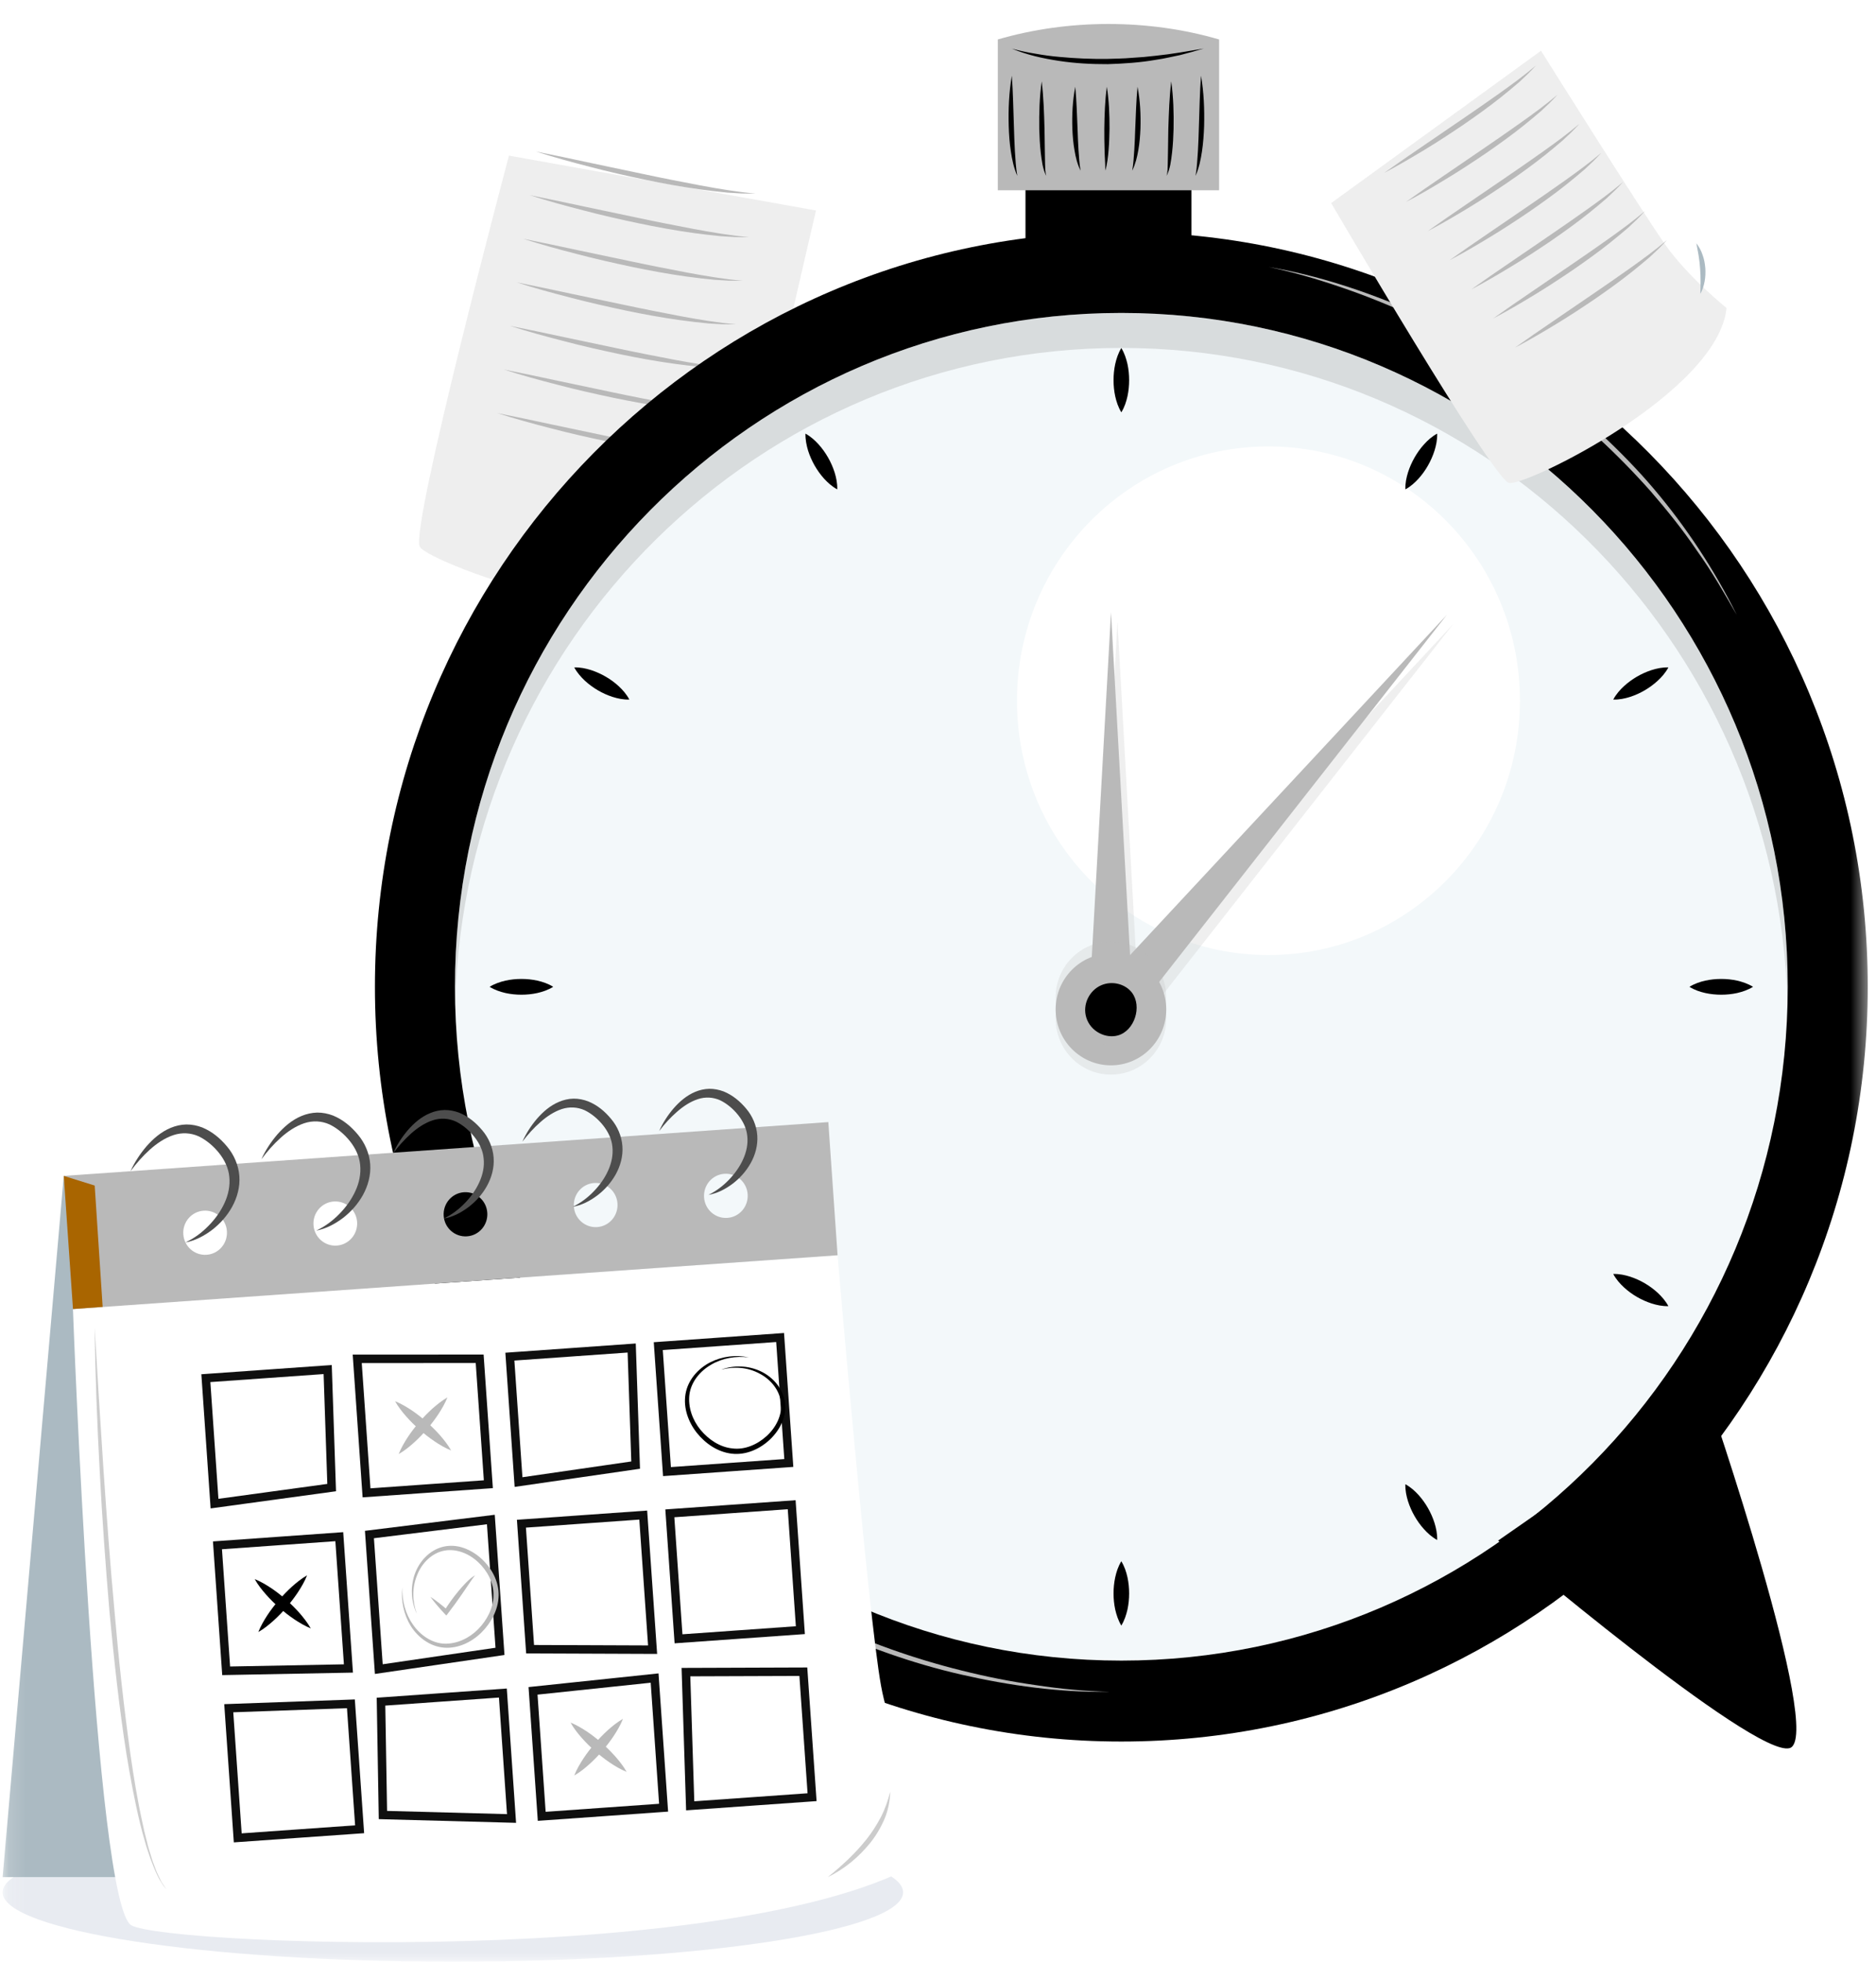<svg width="111" height="116" viewBox="0 0 111 116" fill="none" xmlns="http://www.w3.org/2000/svg">
<g clip-path="url(#clip0_13591_174)">
<mask id="mask0_13591_174" style="mask-type:luminance" maskUnits="userSpaceOnUse" x="0" y="0" width="111" height="116">
<path d="M110.511 0H0.156V116H110.511V0Z" fill="white"/>
</mask>
<g mask="url(#mask0_13591_174)">
<g filter="url(#filter0_d_13591_174)">
<path d="M30.115 5.203C30.115 5.203 24.232 27.301 24.841 28.333C25.45 29.368 39.86 34.617 44.534 30.85C44.534 30.85 44.18 27.398 44.66 24.626C45.139 21.854 48.282 8.447 48.282 8.447L30.115 5.203Z" fill="#EEEEEE"/>
</g>
<path d="M41.379 31.319C41.852 30.918 42.289 30.514 42.677 30.061C42.873 29.837 43.058 29.604 43.23 29.358C43.408 29.116 43.559 28.855 43.734 28.594C43.679 28.901 43.584 29.206 43.436 29.486C43.298 29.768 43.113 30.029 42.907 30.269C42.698 30.505 42.468 30.719 42.209 30.9C41.957 31.077 41.68 31.229 41.379 31.319Z" fill="#ABBAC2"/>
<path d="M31.715 8.961L33.339 9.293L34.959 9.638L38.197 10.319C39.276 10.549 40.359 10.757 41.441 10.965C42.524 11.164 43.612 11.351 44.713 11.447C44.436 11.447 44.16 11.45 43.883 11.441L43.053 11.391C42.502 11.335 41.952 11.276 41.404 11.198C40.307 11.046 39.218 10.847 38.136 10.62C37.053 10.39 35.974 10.148 34.904 9.865C33.837 9.592 32.77 9.3 31.715 8.961Z" fill="#B9B9B9"/>
<path d="M31.336 11.539L32.96 11.872L34.58 12.216L37.818 12.897C38.898 13.127 39.98 13.335 41.062 13.543C42.145 13.742 43.233 13.929 44.334 14.025C44.057 14.025 43.781 14.028 43.504 14.019L42.674 13.969C42.123 13.913 41.573 13.854 41.026 13.777C39.928 13.624 38.839 13.425 37.757 13.198C36.674 12.969 35.595 12.726 34.525 12.443C33.458 12.17 32.391 11.878 31.336 11.539Z" fill="#B9B9B9"/>
<path d="M30.949 14.117L32.573 14.45L34.194 14.795L37.431 15.475C38.511 15.705 39.593 15.913 40.676 16.122C41.758 16.32 42.847 16.507 43.947 16.603C43.671 16.603 43.394 16.606 43.117 16.597L42.287 16.547C41.736 16.491 41.186 16.432 40.639 16.355C39.541 16.202 38.452 16.003 37.37 15.777C36.288 15.547 35.208 15.304 34.138 15.021C33.071 14.748 32.004 14.456 30.949 14.117Z" fill="#B9B9B9"/>
<path d="M30.566 16.695L32.19 17.028L33.811 17.373L37.049 18.053C38.128 18.283 39.21 18.491 40.293 18.7C41.375 18.899 42.464 19.085 43.565 19.181C43.288 19.181 43.011 19.184 42.734 19.175L41.904 19.125C41.354 19.07 40.803 19.011 40.256 18.933C39.158 18.78 38.07 18.582 36.987 18.355C35.905 18.125 34.825 17.882 33.755 17.6C32.685 17.326 31.618 17.034 30.566 16.695Z" fill="#B9B9B9"/>
<path d="M30.184 19.27L31.807 19.602L33.428 19.947L36.666 20.628C37.745 20.858 38.828 21.066 39.91 21.274C40.992 21.473 42.081 21.659 43.182 21.756C42.905 21.756 42.628 21.759 42.352 21.749L41.521 21.7C40.971 21.644 40.42 21.585 39.873 21.507C38.775 21.355 37.687 21.156 36.604 20.929C35.522 20.699 34.443 20.457 33.373 20.174C32.305 19.9 31.238 19.611 30.184 19.27Z" fill="#B9B9B9"/>
<path d="M29.801 21.848L31.424 22.18L33.045 22.525L36.283 23.206C37.362 23.436 38.445 23.644 39.527 23.852C40.61 24.051 41.698 24.237 42.799 24.334C42.522 24.334 42.246 24.337 41.969 24.328L41.139 24.278C40.588 24.222 40.038 24.163 39.49 24.085C38.392 23.933 37.304 23.734 36.221 23.507C35.139 23.277 34.06 23.035 32.99 22.752C31.919 22.478 30.852 22.186 29.801 21.848Z" fill="#B9B9B9"/>
<path d="M29.418 24.426L31.042 24.758L32.662 25.103L35.9 25.784C36.98 26.014 38.062 26.222 39.144 26.43C40.227 26.629 41.315 26.816 42.416 26.912C42.139 26.912 41.863 26.915 41.586 26.906L40.756 26.856C40.205 26.8 39.655 26.741 39.108 26.663C38.01 26.511 36.921 26.312 35.839 26.085C34.756 25.855 33.677 25.613 32.607 25.33C31.54 25.057 30.473 24.765 29.418 24.426Z" fill="#B9B9B9"/>
<path d="M70.494 6.332H60.676V14.98H70.494V6.332Z" fill="black"/>
<path d="M72.133 11.25H59.039V2.334C63.218 1.113 67.95 1.113 72.133 2.334V11.25Z" fill="#B9B9B9"/>
<path d="M59.867 2.874C60.331 3.002 60.799 3.101 61.27 3.176C61.74 3.26 62.21 3.325 62.684 3.365C63.631 3.455 64.581 3.496 65.534 3.483C66.008 3.465 66.485 3.465 66.959 3.421L67.672 3.371C67.909 3.343 68.145 3.319 68.382 3.297C69.332 3.2 70.27 3.03 71.217 2.871C70.759 3.008 70.295 3.138 69.83 3.256C69.36 3.347 68.893 3.468 68.416 3.533C67.466 3.701 66.503 3.763 65.541 3.794C64.579 3.797 63.613 3.747 62.659 3.601C61.703 3.455 60.756 3.247 59.867 2.874Z" fill="black"/>
<path d="M59.868 4.477C59.942 5.474 59.954 6.462 59.991 7.447C60.003 7.942 60.025 8.432 60.049 8.923C60.083 9.415 60.105 9.909 60.191 10.4C59.988 9.94 59.883 9.442 59.81 8.948C59.733 8.454 59.699 7.954 59.684 7.457C59.656 6.459 59.699 5.462 59.868 4.477Z" fill="black"/>
<path d="M61.636 4.812C61.746 5.748 61.777 6.683 61.802 7.616L61.823 9.014L61.836 9.713C61.845 9.943 61.842 10.179 61.906 10.403C61.685 9.977 61.642 9.493 61.58 9.03C61.528 8.56 61.503 8.091 61.491 7.625C61.479 6.683 61.503 5.748 61.636 4.812Z" fill="black"/>
<path d="M63.622 5.129C63.702 5.965 63.72 6.791 63.757 7.618C63.769 8.031 63.788 8.442 63.812 8.855C63.843 9.265 63.862 9.678 63.935 10.092C63.748 9.713 63.643 9.299 63.576 8.883C63.502 8.466 63.468 8.05 63.45 7.631C63.422 6.795 63.462 5.956 63.622 5.129Z" fill="black"/>
<path d="M71.062 4.477C71.231 5.462 71.271 6.459 71.246 7.457C71.228 7.954 71.193 8.454 71.12 8.948C71.046 9.442 70.942 9.94 70.738 10.4C70.825 9.909 70.846 9.415 70.88 8.923C70.907 8.432 70.926 7.938 70.938 7.447C70.972 6.462 70.987 5.474 71.062 4.477Z" fill="black"/>
<path d="M69.3 4.812C69.429 5.748 69.457 6.683 69.438 7.622C69.426 8.091 69.402 8.56 69.349 9.026C69.291 9.489 69.245 9.977 69.023 10.4C69.091 10.176 69.085 9.94 69.094 9.71L69.107 9.011L69.128 7.612C69.159 6.683 69.187 5.748 69.3 4.812Z" fill="black"/>
<path d="M67.306 5.129C67.465 5.956 67.505 6.791 67.478 7.631C67.459 8.05 67.426 8.47 67.352 8.883C67.281 9.296 67.179 9.713 66.992 10.092C67.066 9.678 67.085 9.265 67.115 8.855C67.139 8.445 67.158 8.031 67.17 7.618C67.207 6.795 67.226 5.965 67.306 5.129Z" fill="black"/>
<path d="M65.49 5.129C65.62 5.956 65.65 6.785 65.648 7.612C65.641 8.025 65.629 8.442 65.595 8.855C65.561 9.268 65.518 9.688 65.399 10.089C65.401 9.672 65.361 9.262 65.355 8.849C65.34 8.435 65.34 8.022 65.34 7.609C65.352 6.785 65.377 5.959 65.49 5.129Z" fill="black"/>
<path d="M66.346 98.195C88.122 98.195 105.774 80.355 105.774 58.349C105.774 36.343 88.122 18.504 66.346 18.504C44.571 18.504 26.918 36.343 26.918 58.349C26.918 80.355 44.571 98.195 66.346 98.195Z" fill="#F3F8FA"/>
<path d="M75.052 56.474C83.27 56.474 89.933 49.741 89.933 41.436C89.933 33.131 83.27 26.398 75.052 26.398C66.834 26.398 60.172 33.131 60.172 41.436C60.172 49.741 66.834 56.474 75.052 56.474Z" fill="white"/>
<path d="M31.408 82.488C31.408 82.488 24.436 102.79 26.552 103.371C28.671 103.952 43.797 91.099 43.797 91.099L31.408 82.488Z" fill="black"/>
<path d="M101.03 82.488C101.03 82.488 108.002 102.79 105.886 103.371C103.767 103.952 88.641 91.099 88.641 91.099L101.03 82.488Z" fill="black"/>
<path d="M66.347 13.719C41.956 13.719 22.184 33.7 22.184 58.35C22.184 82.999 41.956 102.981 66.347 102.981C90.739 102.981 110.512 82.999 110.512 58.35C110.512 33.7 90.739 13.719 66.347 13.719ZM66.347 98.195C44.573 98.195 26.919 80.354 26.919 58.35C26.919 36.345 44.573 18.505 66.347 18.505C88.122 18.505 105.776 36.342 105.776 58.35C105.776 80.354 88.122 98.195 66.347 98.195Z" fill="black"/>
<path opacity="0.23" d="M64.809 60.229H67.425L66.119 36.758L64.809 60.229Z" fill="#B9B9B9"/>
<path d="M64.426 59.69H67.043L65.736 36.215L64.426 59.69Z" fill="#B9B9B9"/>
<path opacity="0.23" d="M64.891 59.55L66.871 61.278L85.988 36.898L64.891 59.55Z" fill="#B9B9B9"/>
<path d="M64.504 59.011L66.484 60.742L85.602 36.363L64.504 59.011Z" fill="#B9B9B9"/>
<path opacity="0.23" d="M65.733 62.289C67.54 62.289 69.005 60.808 69.005 58.982C69.005 57.156 67.54 55.676 65.733 55.676C63.926 55.676 62.461 57.156 62.461 58.982C62.461 60.808 63.926 62.289 65.733 62.289Z" fill="#B9B9B9"/>
<path opacity="0.23" d="M65.733 63.543C67.54 63.543 69.005 62.062 69.005 60.236C69.005 58.41 67.54 56.93 65.733 56.93C63.926 56.93 62.461 58.41 62.461 60.236C62.461 62.062 63.926 63.543 65.733 63.543Z" fill="#B9B9B9"/>
<path d="M65.733 62.996C67.54 62.996 69.005 61.515 69.005 59.689C69.005 57.863 67.54 56.383 65.733 56.383C63.926 56.383 62.461 57.863 62.461 59.689C62.461 61.515 63.926 62.996 65.733 62.996Z" fill="#B9B9B9"/>
<path opacity="0.23" d="M64.271 60.693C64.526 61.542 65.446 61.961 66.153 61.756C67.131 61.477 67.583 60.047 66.983 59.239C66.599 58.72 65.815 58.506 65.157 58.792C64.453 59.099 64.041 59.923 64.271 60.693Z" fill="#B9B9B9"/>
<path d="M66.347 20.578C66.538 20.895 66.637 21.212 66.711 21.529C66.779 21.846 66.809 22.163 66.809 22.48C66.809 22.797 66.779 23.114 66.711 23.431C66.64 23.748 66.542 24.065 66.347 24.382C66.157 24.065 66.056 23.748 65.985 23.431C65.917 23.114 65.887 22.797 65.887 22.48C65.887 22.163 65.917 21.846 65.985 21.529C66.056 21.215 66.157 20.895 66.347 20.578Z" fill="black"/>
<path d="M47.657 25.641C47.98 25.818 48.222 26.045 48.441 26.284C48.656 26.523 48.84 26.784 48.997 27.058C49.154 27.331 49.283 27.623 49.382 27.931C49.477 28.242 49.548 28.568 49.539 28.938C49.216 28.761 48.973 28.537 48.754 28.298C48.539 28.058 48.355 27.797 48.198 27.524C48.041 27.247 47.912 26.958 47.813 26.647C47.721 26.337 47.651 26.01 47.657 25.641Z" fill="black"/>
<path d="M33.977 39.466C34.343 39.456 34.665 39.528 34.973 39.624C35.277 39.724 35.566 39.854 35.84 40.013C36.114 40.171 36.369 40.358 36.606 40.575C36.843 40.796 37.064 41.041 37.239 41.367C36.87 41.377 36.55 41.305 36.243 41.209C35.938 41.11 35.649 40.979 35.379 40.821C35.108 40.662 34.85 40.476 34.613 40.258C34.376 40.034 34.155 39.789 33.977 39.466Z" fill="black"/>
<path d="M28.969 58.353C29.282 58.16 29.596 58.061 29.91 57.986C30.223 57.918 30.537 57.887 30.851 57.887C31.164 57.887 31.478 57.918 31.792 57.986C32.105 58.058 32.419 58.157 32.733 58.353C32.419 58.545 32.105 58.648 31.792 58.72C31.478 58.788 31.164 58.819 30.851 58.819C30.537 58.819 30.223 58.788 29.91 58.72C29.596 58.645 29.282 58.545 28.969 58.353Z" fill="black"/>
<path d="M33.977 77.235C34.152 76.909 34.376 76.663 34.613 76.442C34.85 76.225 35.108 76.038 35.379 75.879C35.649 75.722 35.938 75.591 36.243 75.491C36.55 75.395 36.873 75.323 37.239 75.333C37.064 75.659 36.843 75.904 36.606 76.125C36.369 76.343 36.111 76.529 35.84 76.688C35.566 76.846 35.28 76.977 34.973 77.076C34.665 77.172 34.346 77.244 33.977 77.235Z" fill="#B9B9B9"/>
<path d="M47.657 91.063C47.648 90.693 47.719 90.367 47.814 90.056C47.912 89.749 48.041 89.457 48.198 89.18C48.355 88.903 48.54 88.645 48.755 88.406C48.973 88.166 49.216 87.943 49.539 87.766C49.548 88.139 49.477 88.462 49.382 88.773C49.284 89.08 49.155 89.372 48.998 89.646C48.841 89.919 48.656 90.18 48.441 90.419C48.223 90.662 47.98 90.886 47.657 91.063Z" fill="#B9B9B9"/>
<path d="M66.347 96.124C66.157 95.807 66.059 95.49 65.985 95.173C65.917 94.856 65.887 94.539 65.887 94.223C65.887 93.906 65.917 93.589 65.985 93.272C66.056 92.954 66.154 92.637 66.347 92.32C66.538 92.637 66.64 92.954 66.711 93.272C66.779 93.589 66.809 93.906 66.809 94.223C66.809 94.539 66.779 94.856 66.711 95.173C66.637 95.49 66.538 95.807 66.347 96.124Z" fill="black"/>
<path d="M85.035 91.063C84.712 90.886 84.469 90.659 84.251 90.419C84.035 90.18 83.851 89.919 83.695 89.646C83.538 89.372 83.408 89.08 83.31 88.773C83.214 88.462 83.144 88.135 83.153 87.766C83.476 87.943 83.719 88.166 83.937 88.406C84.153 88.645 84.337 88.906 84.493 89.18C84.65 89.457 84.78 89.745 84.878 90.056C84.974 90.367 85.044 90.693 85.035 91.063Z" fill="black"/>
<path d="M98.716 77.235C98.35 77.244 98.027 77.172 97.72 77.076C97.415 76.977 97.126 76.846 96.852 76.688C96.579 76.529 96.324 76.343 96.087 76.125C95.85 75.904 95.629 75.659 95.453 75.333C95.822 75.323 96.142 75.395 96.45 75.491C96.754 75.591 97.043 75.722 97.314 75.879C97.584 76.038 97.843 76.225 98.079 76.442C98.316 76.666 98.54 76.911 98.716 77.235Z" fill="black"/>
<path d="M103.725 58.353C103.411 58.545 103.097 58.645 102.784 58.72C102.47 58.788 102.156 58.819 101.843 58.819C101.529 58.819 101.215 58.788 100.902 58.72C100.588 58.648 100.275 58.549 99.961 58.353C100.275 58.16 100.588 58.058 100.902 57.986C101.215 57.918 101.529 57.887 101.843 57.887C102.156 57.887 102.47 57.918 102.784 57.986C103.094 58.061 103.408 58.16 103.725 58.353Z" fill="black"/>
<path d="M98.716 39.466C98.54 39.792 98.316 40.038 98.079 40.258C97.843 40.476 97.584 40.662 97.314 40.821C97.043 40.979 96.754 41.11 96.45 41.209C96.142 41.305 95.819 41.377 95.453 41.367C95.629 41.041 95.85 40.796 96.087 40.575C96.324 40.358 96.582 40.171 96.852 40.013C97.126 39.854 97.412 39.724 97.72 39.624C98.027 39.528 98.35 39.456 98.716 39.466Z" fill="black"/>
<path d="M85.035 25.641C85.044 26.01 84.974 26.337 84.878 26.647C84.78 26.955 84.65 27.247 84.493 27.524C84.337 27.8 84.153 28.058 83.937 28.298C83.719 28.537 83.476 28.761 83.153 28.938C83.144 28.565 83.214 28.242 83.31 27.931C83.408 27.623 83.538 27.331 83.695 27.058C83.851 26.784 84.035 26.523 84.251 26.284C84.469 26.041 84.712 25.818 85.035 25.641Z" fill="black"/>
<path opacity="0.23" d="M66.346 20.574C87.767 20.574 105.197 37.836 105.76 59.344C105.769 59.014 105.774 58.682 105.774 58.349C105.774 36.345 88.121 18.504 66.346 18.504C44.572 18.504 26.918 36.345 26.918 58.349C26.918 58.682 26.924 59.011 26.933 59.344C27.496 37.833 44.925 20.574 66.346 20.574Z" fill="#7B7B7B"/>
<path d="M64.271 60.162C64.526 61.011 65.446 61.43 66.153 61.225C67.131 60.945 67.583 59.516 66.983 58.708C66.599 58.189 65.815 57.974 65.157 58.26C64.453 58.568 64.041 59.392 64.271 60.162Z" fill="black"/>
<path d="M75.051 15.785C77.975 16.279 80.813 17.224 83.541 18.405C86.269 19.589 88.858 21.096 91.284 22.83C92.486 23.713 93.636 24.667 94.74 25.67C95.832 26.69 96.88 27.756 97.846 28.896C99.781 31.174 101.432 33.691 102.763 36.364C102.022 35.068 101.278 33.775 100.408 32.566C99.575 31.332 98.64 30.176 97.668 29.051C96.681 27.942 95.644 26.879 94.553 25.879C93.449 24.89 92.302 23.949 91.106 23.079C88.713 21.335 86.139 19.844 83.445 18.619C82.102 18.004 80.724 17.454 79.325 16.979C77.926 16.5 76.502 16.084 75.051 15.785Z" fill="#B9B9B9"/>
<path d="M65.675 100.04C62.711 100.09 59.75 99.679 56.856 99.017C53.96 98.352 51.143 97.346 48.449 96.084C47.108 95.437 45.808 94.707 44.541 93.924C43.286 93.123 42.062 92.265 40.909 91.32C38.6 89.434 36.521 87.261 34.734 84.875C35.694 86.016 36.659 87.147 37.733 88.178C38.772 89.238 39.901 90.205 41.057 91.134C42.228 92.044 43.434 92.899 44.688 93.685C45.952 94.455 47.247 95.171 48.581 95.804C51.247 97.078 54.046 98.076 56.912 98.785C58.345 99.145 59.796 99.434 61.26 99.642C62.721 99.863 64.197 100.012 65.675 100.04Z" fill="#B9B9B9"/>
<path opacity="0.11" d="M26.796 116.003C41.508 116.003 53.435 114.165 53.435 111.898C53.435 109.631 41.508 107.793 26.796 107.793C12.083 107.793 0.156 109.631 0.156 111.898C0.156 114.165 12.083 116.003 26.796 116.003Z" fill="#344C82"/>
<path d="M3.773 69.535L0.156 110.996H8.914L3.773 69.535Z" fill="#ABBAC2"/>
<path d="M4.316 77.406C4.316 77.406 5.611 112.586 7.767 113.845C9.919 115.104 47.65 116.53 56.122 108.923C56.122 108.923 52.908 103.982 52.13 99.684C51.352 95.386 49.557 74.227 49.557 74.227L4.316 77.406Z" fill="white"/>
<path d="M19.624 87.964L12.693 88.912L12.18 81.494L19.388 80.984L19.624 87.964Z" stroke="#0F0F0F" stroke-width="0.5" stroke-miterlimit="10"/>
<path d="M28.895 87.765L21.687 88.275L21.137 80.351L28.381 80.348L28.895 87.765Z" stroke="#0F0F0F" stroke-width="0.5" stroke-miterlimit="10"/>
<path d="M37.61 86.635L30.681 87.638L30.168 80.221L37.376 79.711L37.61 86.635Z" stroke="#0F0F0F" stroke-width="0.5" stroke-miterlimit="10"/>
<path d="M20.616 98.66L13.381 98.798L12.867 91.379L20.075 90.867L20.616 98.66Z" stroke="#0F0F0F" stroke-width="0.5" stroke-miterlimit="10"/>
<path d="M29.584 97.649L22.413 98.698L21.859 90.74L29.043 89.852L29.584 97.649Z" stroke="#0F0F0F" stroke-width="0.5" stroke-miterlimit="10"/>
<path d="M38.613 97.549L31.365 97.521L30.852 90.1L38.059 89.59L38.613 97.549Z" stroke="#0F0F0F" stroke-width="0.5" stroke-miterlimit="10"/>
<path d="M21.278 108.168L14.067 108.677L13.535 101.011L20.762 100.75L21.278 108.168Z" stroke="#0F0F0F" stroke-width="0.5" stroke-miterlimit="10"/>
<path d="M46.158 79.09L38.949 79.6L39.464 87.019L46.673 86.509L46.158 79.09Z" stroke="#0F0F0F" stroke-width="0.5" stroke-miterlimit="10"/>
<path d="M46.842 88.977L39.633 89.487L40.147 96.906L47.356 96.395L46.842 88.977Z" stroke="#0F0F0F" stroke-width="0.5" stroke-miterlimit="10"/>
<path d="M48.049 106.272L40.838 106.782L40.586 98.876L47.532 98.852L48.049 106.272Z" stroke="#0F0F0F" stroke-width="0.5" stroke-miterlimit="10"/>
<path d="M30.267 107.531L22.657 107.326L22.543 100.623L29.754 100.113L30.267 107.531Z" stroke="#0F0F0F" stroke-width="0.5" stroke-miterlimit="10"/>
<path d="M39.264 106.893L32.053 107.403L31.539 99.984L38.732 99.227L39.264 106.893Z" stroke="#0F0F0F" stroke-width="0.5" stroke-miterlimit="10"/>
<path d="M49.011 66.352L3.773 69.534L4.321 77.408L49.558 74.226L49.011 66.352ZM12.227 74.198C11.513 74.248 10.895 73.707 10.846 72.986C10.797 72.265 11.332 71.641 12.045 71.591C12.759 71.541 13.377 72.082 13.426 72.802C13.475 73.524 12.94 74.148 12.227 74.198ZM19.93 73.654C19.216 73.704 18.598 73.163 18.549 72.442C18.5 71.721 19.035 71.097 19.748 71.047C20.462 70.997 21.08 71.538 21.129 72.259C21.178 72.977 20.643 73.602 19.93 73.654ZM27.633 73.107C26.919 73.157 26.301 72.616 26.252 71.895C26.203 71.175 26.738 70.549 27.451 70.5C28.165 70.45 28.783 70.991 28.832 71.712C28.881 72.433 28.346 73.058 27.633 73.107ZM35.336 72.56C34.622 72.61 34.004 72.069 33.955 71.349C33.906 70.627 34.441 70.003 35.154 69.953C35.868 69.903 36.486 70.444 36.535 71.165C36.584 71.886 36.049 72.51 35.336 72.56ZM43.039 72.016C42.325 72.067 41.707 71.525 41.658 70.805C41.609 70.084 42.144 69.459 42.858 69.409C43.571 69.359 44.189 69.9 44.238 70.621C44.287 71.342 43.752 71.967 43.039 72.016Z" fill="#B9B9B9"/>
<path d="M26.474 82.629C26.33 82.992 26.139 83.316 25.936 83.626C25.73 83.937 25.506 84.229 25.266 84.509C25.026 84.788 24.771 85.056 24.494 85.305C24.217 85.553 23.928 85.789 23.59 85.982C23.734 85.618 23.925 85.295 24.128 84.981C24.334 84.671 24.558 84.379 24.801 84.099C25.041 83.819 25.3 83.555 25.573 83.303C25.85 83.061 26.139 82.825 26.474 82.629Z" fill="#B9B9B9"/>
<path d="M26.693 85.77C26.333 85.625 26.013 85.432 25.706 85.226C25.398 85.018 25.109 84.791 24.832 84.549C24.556 84.307 24.291 84.049 24.045 83.769C23.799 83.49 23.566 83.198 23.375 82.856C23.735 83.002 24.055 83.194 24.365 83.399C24.673 83.608 24.962 83.834 25.238 84.08C25.515 84.322 25.777 84.583 26.026 84.86C26.265 85.137 26.502 85.429 26.693 85.77Z" fill="#B9B9B9"/>
<path d="M36.861 101.637C36.717 102 36.526 102.324 36.323 102.634C36.117 102.945 35.892 103.238 35.653 103.517C35.413 103.797 35.157 104.064 34.881 104.312C34.604 104.561 34.315 104.797 33.977 104.99C34.121 104.626 34.312 104.303 34.515 103.99C34.721 103.678 34.945 103.386 35.188 103.107C35.428 102.827 35.686 102.563 35.96 102.311C36.234 102.068 36.523 101.833 36.861 101.637Z" fill="#B9B9B9"/>
<path d="M37.076 104.774C36.716 104.629 36.396 104.436 36.089 104.231C35.781 104.023 35.492 103.796 35.215 103.553C34.939 103.311 34.674 103.053 34.428 102.773C34.182 102.494 33.948 102.202 33.758 101.859C34.118 102.006 34.437 102.198 34.748 102.403C35.056 102.611 35.344 102.838 35.621 103.084C35.898 103.326 36.159 103.587 36.408 103.864C36.648 104.141 36.885 104.433 37.076 104.774Z" fill="#B9B9B9"/>
<path d="M18.169 93.152C18.025 93.516 17.834 93.839 17.631 94.15C17.425 94.461 17.201 94.752 16.961 95.032C16.721 95.312 16.466 95.579 16.189 95.827C15.912 96.076 15.623 96.313 15.285 96.505C15.43 96.141 15.62 95.818 15.823 95.505C16.029 95.194 16.254 94.901 16.497 94.622C16.737 94.342 16.995 94.078 17.269 93.826C17.542 93.584 17.831 93.348 18.169 93.152Z" fill="black"/>
<path d="M18.388 96.29C18.029 96.144 17.709 95.951 17.401 95.746C17.094 95.538 16.805 95.311 16.528 95.069C16.251 94.826 15.987 94.569 15.741 94.289C15.495 94.009 15.261 93.717 15.07 93.375C15.43 93.521 15.75 93.714 16.061 93.919C16.368 94.127 16.657 94.354 16.934 94.599C17.21 94.842 17.472 95.103 17.721 95.379C17.961 95.659 18.195 95.951 18.388 96.29Z" fill="black"/>
<path d="M48.977 110.998C49.404 110.665 49.801 110.308 50.188 109.945C50.569 109.575 50.932 109.186 51.261 108.773C51.593 108.359 51.873 107.912 52.122 107.446C52.365 106.974 52.538 106.47 52.676 105.945C52.654 106.486 52.556 107.039 52.338 107.549C52.122 108.058 51.84 108.537 51.498 108.966C50.809 109.817 49.951 110.532 48.977 110.998Z" fill="#CCCCCC"/>
<path d="M5.602 78.523L5.854 82.725L6.124 86.923C6.318 89.72 6.518 92.52 6.779 95.311C7.019 98.104 7.321 100.892 7.708 103.667C7.905 105.053 8.132 106.436 8.434 107.803C8.501 108.148 8.584 108.487 8.674 108.825C8.75 109.167 8.858 109.5 8.96 109.836C9.006 110.003 9.07 110.165 9.132 110.329C9.196 110.491 9.246 110.662 9.325 110.815L9.553 111.287L9.845 111.722C9.381 111.19 9.135 110.513 8.886 109.86C8.775 109.528 8.655 109.195 8.566 108.857C8.467 108.518 8.372 108.182 8.292 107.841C7.96 106.473 7.708 105.093 7.48 103.707C7.044 100.932 6.746 98.138 6.481 95.345C6.244 92.548 6.041 89.748 5.897 86.945C5.746 84.136 5.635 81.329 5.602 78.523Z" fill="#CCCCCC"/>
<path d="M4.318 77.406L6.074 77.282L5.603 70.104L3.773 69.535L4.318 77.406Z" fill="#A96500"/>
<path d="M7.723 69.252C7.966 68.72 8.289 68.226 8.673 67.779C9.063 67.337 9.525 66.93 10.103 66.691C10.389 66.573 10.706 66.498 11.025 66.492C11.348 66.489 11.668 66.554 11.966 66.669C12.563 66.914 13.04 67.322 13.436 67.797C13.839 68.273 14.113 68.894 14.162 69.54C14.211 70.187 14.03 70.824 13.734 71.362C13.436 71.902 13.024 72.359 12.554 72.723C12.08 73.081 11.545 73.366 10.97 73.468C11.496 73.226 11.951 72.881 12.341 72.481C12.732 72.083 13.061 71.626 13.286 71.132C13.513 70.641 13.621 70.106 13.568 69.593C13.522 69.078 13.292 68.599 12.966 68.186C12.634 67.77 12.209 67.412 11.751 67.192C11.284 66.983 10.761 66.955 10.257 67.123C9.755 67.291 9.285 67.605 8.867 67.98C8.451 68.357 8.067 68.788 7.723 69.252Z" fill="#4D4D4D"/>
<path d="M15.465 68.549C15.708 68.017 16.031 67.523 16.415 67.076C16.806 66.635 17.267 66.227 17.845 65.988C18.131 65.87 18.448 65.796 18.767 65.789C19.09 65.786 19.41 65.851 19.709 65.966C20.305 66.212 20.782 66.619 21.178 67.094C21.581 67.57 21.855 68.192 21.904 68.838C21.953 69.484 21.772 70.121 21.477 70.659C21.178 71.199 20.766 71.656 20.296 72.02C19.822 72.377 19.287 72.663 18.712 72.766C19.238 72.524 19.693 72.178 20.084 71.777C20.474 71.38 20.803 70.923 21.028 70.428C21.255 69.938 21.363 69.403 21.311 68.891C21.264 68.375 21.034 67.896 20.708 67.483C20.376 67.067 19.951 66.709 19.493 66.488C19.026 66.28 18.503 66.252 17.999 66.42C17.497 66.588 17.027 66.901 16.609 67.278C16.194 67.65 15.812 68.083 15.465 68.549Z" fill="#4D4D4D"/>
<path d="M23.266 68.188C23.484 67.7 23.779 67.243 24.13 66.83C24.486 66.423 24.911 66.043 25.446 65.823C25.71 65.711 26.002 65.643 26.301 65.637C26.599 65.634 26.897 65.693 27.174 65.798C27.727 66.025 28.167 66.398 28.536 66.839C28.911 67.278 29.164 67.856 29.207 68.452C29.253 69.052 29.084 69.639 28.81 70.133C28.533 70.631 28.152 71.05 27.715 71.383C27.279 71.709 26.784 71.97 26.255 72.057C26.734 71.827 27.149 71.51 27.506 71.14C27.863 70.774 28.161 70.354 28.364 69.9C28.57 69.449 28.669 68.965 28.616 68.502C28.576 68.035 28.364 67.6 28.066 67.222C27.764 66.843 27.377 66.513 26.962 66.314C26.538 66.125 26.064 66.096 25.606 66.246C25.148 66.395 24.717 66.681 24.33 67.022C23.942 67.37 23.588 67.765 23.266 68.188Z" fill="#4D4D4D"/>
<path d="M30.91 67.507C31.128 67.019 31.421 66.566 31.771 66.155C32.125 65.749 32.549 65.372 33.081 65.152C33.346 65.04 33.635 64.971 33.933 64.965C34.231 64.962 34.526 65.021 34.803 65.127C35.354 65.35 35.793 65.723 36.159 66.165C36.531 66.603 36.783 67.175 36.827 67.772C36.873 68.368 36.704 68.952 36.43 69.446C36.153 69.941 35.775 70.36 35.341 70.689C34.908 71.016 34.413 71.273 33.887 71.36C34.364 71.134 34.779 70.814 35.132 70.447C35.486 70.081 35.784 69.664 35.984 69.213C36.187 68.766 36.285 68.284 36.236 67.821C36.196 67.355 35.984 66.926 35.689 66.55C35.391 66.174 35.003 65.848 34.591 65.649C34.17 65.462 33.699 65.434 33.244 65.58C32.789 65.73 32.358 66.012 31.974 66.354C31.584 66.693 31.23 67.085 30.91 67.507Z" fill="#4D4D4D"/>
<path d="M39.004 66.879C39.216 66.4 39.502 65.955 39.846 65.552C40.194 65.153 40.609 64.784 41.129 64.566C41.387 64.457 41.673 64.389 41.965 64.383C42.257 64.38 42.55 64.439 42.82 64.541C43.361 64.762 43.792 65.129 44.151 65.557C44.517 65.987 44.764 66.549 44.807 67.136C44.85 67.723 44.687 68.296 44.416 68.78C44.145 69.265 43.773 69.675 43.346 69.998C42.919 70.319 42.433 70.57 41.919 70.654C42.386 70.43 42.789 70.116 43.137 69.756C43.481 69.396 43.773 68.988 43.97 68.547C44.17 68.109 44.265 67.636 44.216 67.186C44.176 66.732 43.97 66.309 43.681 65.943C43.389 65.573 43.011 65.256 42.608 65.061C42.196 64.877 41.738 64.849 41.292 64.995C40.846 65.141 40.425 65.418 40.049 65.75C39.665 66.083 39.318 66.465 39.004 66.879Z" fill="#4D4D4D"/>
<path d="M23.805 93.863C23.781 94.649 23.99 95.442 24.436 96.069C24.869 96.694 25.555 97.169 26.299 97.194C27.037 97.216 27.766 96.868 28.292 96.337C28.814 95.805 29.193 95.087 29.196 94.345C29.224 93.605 28.839 92.884 28.295 92.377C27.754 91.867 26.994 91.551 26.268 91.697C25.543 91.84 24.946 92.442 24.675 93.154C24.38 93.866 24.39 94.695 24.663 95.432C24.325 94.72 24.273 93.866 24.534 93.102C24.792 92.346 25.401 91.662 26.219 91.463C26.622 91.364 27.052 91.398 27.44 91.535C27.827 91.672 28.181 91.892 28.482 92.166C29.079 92.71 29.522 93.496 29.503 94.347C29.485 95.193 29.058 95.963 28.485 96.535C27.91 97.101 27.111 97.492 26.281 97.43C25.447 97.368 24.734 96.825 24.306 96.153C23.888 95.469 23.713 94.646 23.805 93.863Z" fill="#B9B9B9"/>
<path d="M44.306 80.266C43.534 80.17 42.734 80.306 42.073 80.698C41.415 81.077 40.886 81.723 40.791 82.469C40.702 83.212 40.975 83.976 41.452 84.554C41.929 85.129 42.599 85.576 43.331 85.648C44.057 85.745 44.801 85.424 45.351 84.924C45.905 84.427 46.286 83.693 46.209 82.951C46.135 82.208 45.597 81.553 44.921 81.214C44.247 80.85 43.429 80.785 42.676 80.99C43.408 80.717 44.257 80.741 44.985 81.077C45.708 81.406 46.323 82.084 46.443 82.923C46.501 83.336 46.431 83.768 46.258 84.144C46.089 84.523 45.837 84.856 45.542 85.136C44.952 85.685 44.137 86.059 43.297 85.959C42.464 85.863 41.744 85.363 41.237 84.735C40.733 84.104 40.422 83.262 40.56 82.435C40.699 81.602 41.301 80.934 42.003 80.567C42.716 80.201 43.543 80.098 44.306 80.266Z" fill="black"/>
<path d="M25.465 94.423C25.834 94.662 26.169 94.936 26.498 95.218L26.292 95.24C26.415 95.041 26.547 94.852 26.68 94.662C26.818 94.476 26.953 94.29 27.104 94.113C27.252 93.932 27.405 93.758 27.568 93.593C27.731 93.429 27.907 93.264 28.113 93.152C27.962 93.329 27.842 93.525 27.71 93.714L27.322 94.283C27.061 94.659 26.793 95.035 26.51 95.399L26.409 95.53L26.304 95.421C26.012 95.104 25.723 94.783 25.465 94.423Z" fill="#B9B9B9"/>
<g filter="url(#filter1_d_13591_174)">
<path d="M78.762 9.009C78.762 9.009 88.322 25.324 89.281 25.557C90.241 25.79 101.662 20.193 102.157 15.212C102.157 15.212 99.927 13.425 98.577 11.532C97.228 9.643 91.179 0 91.179 0L78.762 9.009Z" fill="#EEEEEE"/>
</g>
<path d="M100.605 17.376C100.623 16.854 100.632 16.363 100.592 15.872C100.578 15.627 100.547 15.381 100.507 15.136C100.472 14.887 100.411 14.648 100.371 14.387C100.531 14.592 100.66 14.828 100.74 15.077C100.833 15.325 100.878 15.586 100.9 15.85C100.918 16.114 100.909 16.379 100.86 16.637C100.814 16.892 100.737 17.149 100.605 17.376Z" fill="#ABBAC2"/>
<path d="M81.894 10.227L83.023 9.435L84.158 8.658L86.431 7.107C87.19 6.594 87.94 6.066 88.688 5.541C89.435 5.009 90.176 4.472 90.877 3.875C90.72 4.043 90.564 4.214 90.397 4.375L89.893 4.851C89.543 5.149 89.189 5.447 88.829 5.733C88.109 6.308 87.359 6.843 86.602 7.365C85.84 7.881 85.074 8.384 84.287 8.86C83.5 9.332 82.706 9.801 81.894 10.227Z" fill="#B9B9B9"/>
<path d="M83.184 11.946L84.312 11.153L85.447 10.376L87.716 8.826C88.476 8.313 89.227 7.785 89.973 7.259C90.721 6.728 91.462 6.19 92.163 5.594C92.006 5.762 91.849 5.932 91.683 6.094L91.179 6.57C90.828 6.868 90.475 7.166 90.115 7.452C89.396 8.027 88.645 8.561 87.889 9.084C87.126 9.599 86.361 10.103 85.573 10.578C84.793 11.054 83.999 11.52 83.184 11.946Z" fill="#B9B9B9"/>
<path d="M84.477 13.668L85.605 12.876L86.74 12.099L89.013 10.548C89.772 10.036 90.522 9.507 91.269 8.982C92.017 8.451 92.758 7.913 93.459 7.316C93.302 7.484 93.145 7.655 92.98 7.817L92.475 8.292C92.125 8.591 91.771 8.889 91.411 9.175C90.691 9.75 89.941 10.284 89.185 10.806C88.422 11.322 87.656 11.825 86.87 12.301C86.082 12.777 85.292 13.243 84.477 13.668Z" fill="#B9B9B9"/>
<path d="M85.769 15.387L86.898 14.595L88.033 13.818L90.302 12.267C91.062 11.754 91.812 11.226 92.559 10.701C93.307 10.169 94.048 9.632 94.749 9.035C94.592 9.203 94.435 9.374 94.269 9.536L93.765 10.011C93.414 10.309 93.061 10.608 92.701 10.893C91.982 11.468 91.231 12.003 90.475 12.525C89.712 13.041 88.947 13.544 88.159 14.02C87.375 14.495 86.585 14.961 85.769 15.387Z" fill="#B9B9B9"/>
<path d="M87.059 17.11L88.187 16.317L89.322 15.54L91.591 13.99C92.351 13.477 93.101 12.949 93.848 12.423C94.596 11.892 95.337 11.354 96.038 10.758C95.881 10.926 95.724 11.097 95.558 11.258L95.054 11.734C94.703 12.032 94.35 12.33 93.99 12.616C93.271 13.191 92.52 13.726 91.764 14.248C91.001 14.764 90.236 15.267 89.448 15.742C88.664 16.218 87.874 16.684 87.059 17.11Z" fill="#B9B9B9"/>
<path d="M88.348 18.832L89.476 18.04L90.611 17.263L92.884 15.712C93.643 15.2 94.393 14.671 95.141 14.146C95.888 13.615 96.629 13.077 97.33 12.48C97.174 12.648 97.017 12.819 96.851 12.981L96.346 13.456C95.996 13.755 95.642 14.053 95.282 14.339C94.562 14.914 93.812 15.448 93.056 15.97C92.293 16.486 91.527 16.99 90.741 17.465C89.957 17.941 89.163 18.407 88.348 18.832Z" fill="#B9B9B9"/>
<path d="M89.641 20.555L90.769 19.763L91.904 18.986L94.177 17.435C94.936 16.922 95.686 16.394 96.434 15.869C97.181 15.337 97.922 14.8 98.623 14.203C98.466 14.371 98.31 14.542 98.143 14.704L97.639 15.179C97.289 15.477 96.935 15.776 96.575 16.061C95.855 16.636 95.105 17.171 94.349 17.693C93.586 18.209 92.82 18.712 92.033 19.188C91.246 19.663 90.456 20.129 89.641 20.555Z" fill="#B9B9B9"/>
</g>
</g>
<defs>
<filter id="filter0_d_13591_174" x="22.797" y="5.203" width="27.484" height="32.988" filterUnits="userSpaceOnUse" color-interpolation-filters="sRGB">
<feFlood flood-opacity="0" result="BackgroundImageFix"/>
<feColorMatrix in="SourceAlpha" type="matrix" values="0 0 0 0 0 0 0 0 0 0 0 0 0 0 0 0 0 0 127 0" result="hardAlpha"/>
<feOffset dy="4"/>
<feGaussianBlur stdDeviation="1"/>
<feComposite in2="hardAlpha" operator="out"/>
<feColorMatrix type="matrix" values="0 0 0 0 0 0 0 0 0 0 0 0 0 0 0 0 0 0 0.25 0"/>
<feBlend mode="normal" in2="BackgroundImageFix" result="effect1_dropShadow_13591_174"/>
<feBlend mode="normal" in="SourceGraphic" in2="effect1_dropShadow_13591_174" result="shape"/>
</filter>
<filter id="filter1_d_13591_174" x="76.762" y="0" width="27.395" height="30.562" filterUnits="userSpaceOnUse" color-interpolation-filters="sRGB">
<feFlood flood-opacity="0" result="BackgroundImageFix"/>
<feColorMatrix in="SourceAlpha" type="matrix" values="0 0 0 0 0 0 0 0 0 0 0 0 0 0 0 0 0 0 127 0" result="hardAlpha"/>
<feOffset dy="3"/>
<feGaussianBlur stdDeviation="1"/>
<feComposite in2="hardAlpha" operator="out"/>
<feColorMatrix type="matrix" values="0 0 0 0 0 0 0 0 0 0 0 0 0 0 0 0 0 0 0.25 0"/>
<feBlend mode="normal" in2="BackgroundImageFix" result="effect1_dropShadow_13591_174"/>
<feBlend mode="normal" in="SourceGraphic" in2="effect1_dropShadow_13591_174" result="shape"/>
</filter>
<clipPath id="clip0_13591_174">
<rect width="111" height="116" fill="white"/>
</clipPath>
</defs>
</svg>
